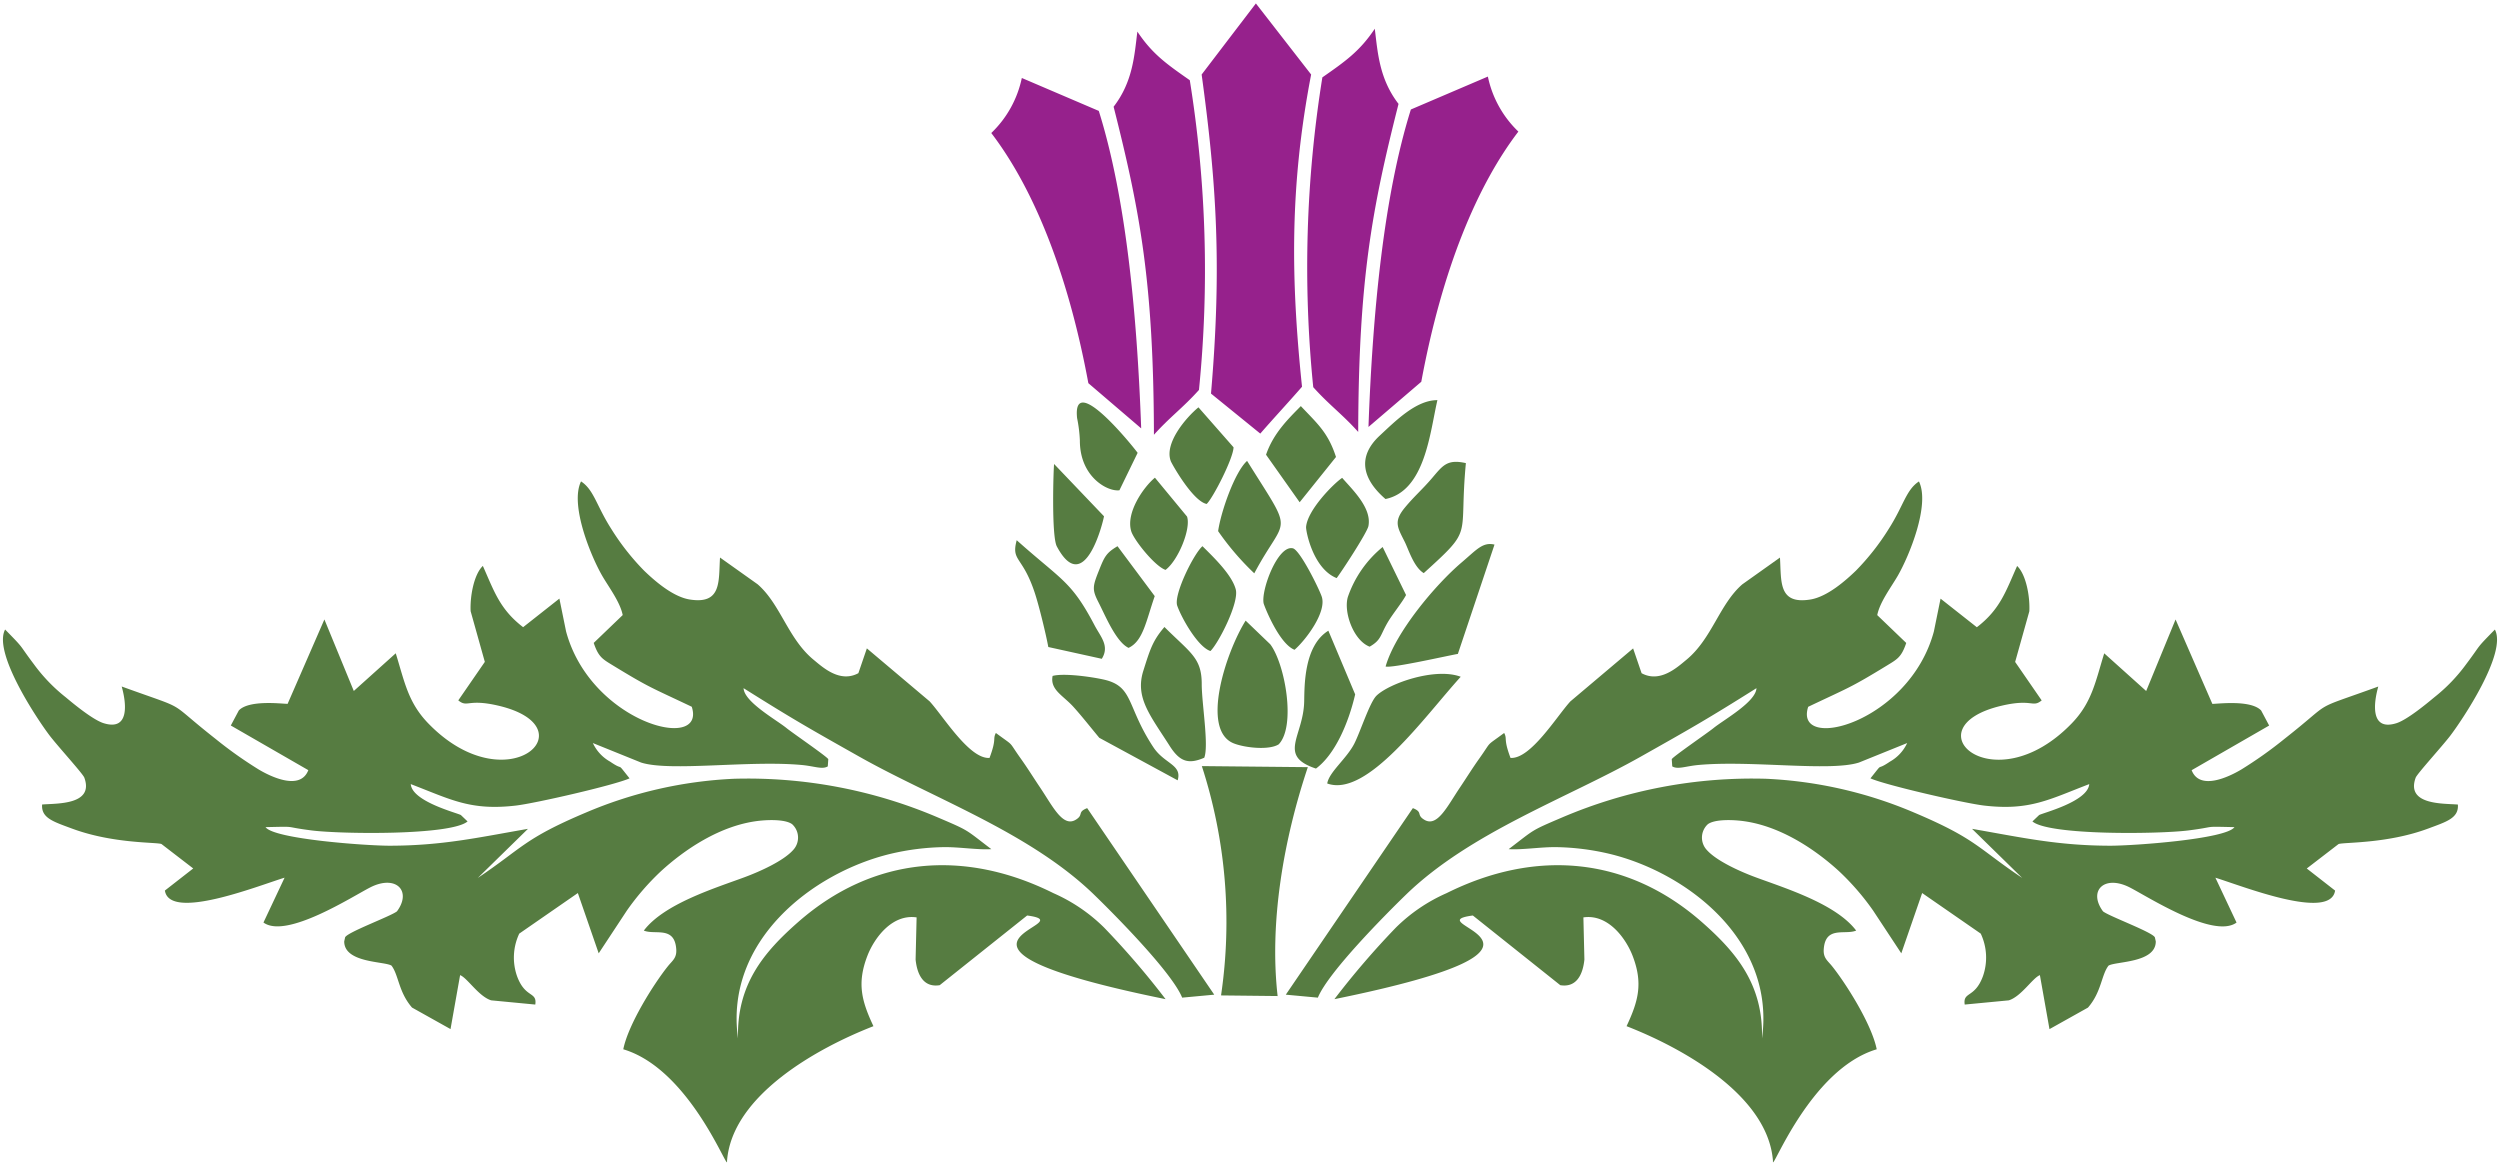 <svg id="Thistle" xmlns="http://www.w3.org/2000/svg" width="401" height="187" viewBox="0 0 401 187">
  <defs>
    <style>
      .cls-1 {
        fill: #567c41;
      }

      .cls-1, .cls-2 {
        fill-rule: evenodd;
      }

      .cls-2 {
        fill: #96218c;
      }
    </style>
  </defs>
  <path class="cls-1" d="M209.776,123.052l-17-.17a81.027,81.027,0,0,1,3.08,36.783l9.075,0.1C203.576,147.876,205.923,134.558,209.776,123.052Z"/>
  <path class="cls-1" d="M205.094,119.4c2.812-2.893,1.035-12.918-1.345-16.057L199.8,99.551c-3.132,4.983-7.3,17.6-1.873,19.7,1.837,0.712,5.636,1.105,7.166.147h0ZM177.08,82.809l-8-8.381c-0.086.313-.47,11.519,0.438,13.22,4.444,8.326,7.454-4.069,7.564-4.839h0Zm2.472-4.167c-1.914.251-6.347-2.165-6.34-7.967a22.458,22.458,0,0,0-.444-3.6c-0.81-7.559,8.765,4.28,9.709,5.56l-2.925,6.012h0Zm7.4,12.769c2.038-1.523,4.108-6.608,3.451-8.552l-5.152-6.237c-1.8,1.477-4.708,5.619-3.8,8.589,0.429,1.414,3.8,5.628,5.5,6.2h0Zm32.736,12.318c1.872-1.074,1.67-1.784,2.872-3.853,0.776-1.338,2.39-3.3,2.971-4.435l-3.754-7.7a17.828,17.828,0,0,0-5.564,7.964c-0.764,2.4.873,7.032,3.475,8.02h0Zm-38.674.187c-2.011-.96-3.727-5.19-4.822-7.318-1.049-2.041-.936-2.553.1-5.141,0.859-2.157,1.154-2.781,2.956-3.844l5.972,8.007c-1.386,3.962-1.848,7.2-4.2,8.3h0Zm22.06-30.98,5.391,7.625,5.829-7.26c-1.282-3.971-3.045-5.4-5.639-8.163-1.949,1.987-4.394,4.322-5.581,7.8h0Zm-9.525,7.9c-2.24-.452-5.574-6.42-5.735-6.823-1.151-2.878,2.453-7.065,4.419-8.675l5.629,6.41c-0.042,1.8-3.341,8.2-4.313,9.088h0Zm0.608,23.59c-2.033-.655-4.642-5.32-5.326-7.261-0.618-1.746,2.631-8.321,4.045-9.555,1.779,1.768,4.72,4.571,5.341,6.935,0.558,2.123-2.744,8.588-4.06,9.882h0Zm20.24-11.7c-3.8-1.518-4.947-7.561-4.9-8.2,0.214-2.717,4.416-6.963,5.788-7.877,1.624,1.879,4.775,4.816,4.212,7.729-0.206,1.07-4.449,7.532-5.1,8.35h0Zm-6.752,11.5c-2.514-.978-4.89-7.106-4.96-7.453-0.428-2.129,2.283-9.386,4.689-8.824,1.13,0.263,4.145,6.348,4.624,7.725,0.875,2.512-2.644,7.081-4.353,8.551h0ZM195.387,85.193c0.455-3.159,2.684-9.512,4.645-11.264,7.729,12.381,6.289,8.371,1.154,18.033a43.539,43.539,0,0,1-5.8-6.769h0Zm26.843-5.151c6.387-1.3,7.145-10.8,8.331-15.859-3.4-.019-6.7,3.32-9.247,5.685-3.725,3.457-2.708,7.057.916,10.173h0ZM168.148,103.78c-0.359-1.978-1.461-6.527-2.157-8.646-1.984-6.04-3.833-5.052-2.911-8.485,7.241,6.465,8.745,6.521,12.491,13.655,0.975,1.855,2.442,3.3,1.157,5.367l-8.58-1.891h0Zm0.689,4.638c-0.436,2.227,1.668,3.112,3.339,4.961,1.3,1.435,2.664,3.176,4.151,4.965l12.569,6.82c0.752-2.538-2.119-2.611-3.907-5.324-4.358-6.619-3.107-9.772-8-10.849-2.01-.443-6.358-1.053-8.15-0.573h0Zm59.532-16.489c-1.6-.967-2.437-3.8-3.063-5.046-1.164-2.319-1.813-3.239.066-5.5,1.509-1.816,2.795-2.893,4.345-4.714,1.713-2.01,2.413-3.057,5.41-2.385-1.162,12.328,1.42,10.226-6.758,17.644h0Zm-17.291,31.349c-6.213-2.048-2.01-5.164-1.887-10.737,0.055-2.485-.066-8.944,3.878-11.376l4.3,10.214c-1.073,4.63-3.244,9.647-6.288,11.9h0Zm11.173-16.369c1.542-5.431,7.934-13.074,12.219-16.715,2.375-2.016,3.359-3.292,5.248-2.841l-5.875,17.534c-1.835.324-10.576,2.32-11.592,2.021h0Zm-9.368,18.76C219.277,128,228.531,114.9,234.3,108.554c-4.07-1.543-11.476,1.062-13.507,3.03-1.083,1.053-2.587,5.773-3.55,7.669-1.241,2.447-4.055,4.572-4.355,6.416h0Zm-19.723-4.127c-2.547,1.1-3.938.629-5.547-1.9-3.1-4.869-5.58-7.741-4.227-12.036,1.079-3.421,1.5-4.838,3.39-7.033,4.206,4.188,5.986,4.942,5.982,9.175C192.757,112.818,193.926,119.628,193.16,121.542Z"/>
  <path class="cls-2" d="M174.575,61.463l8.471,7.248c-0.668-18.573-2.478-37.144-6.8-50.922L163.9,12.509A17.032,17.032,0,0,1,159,21.337c6.56,8.581,12.207,21.956,15.572,40.126h0Zm53.4-.229-8.471,7.248c0.668-18.571,2.479-37.143,6.8-50.921l12.35-5.28a17.033,17.033,0,0,0,4.893,8.826c-6.561,8.581-12.208,21.957-15.572,40.126h0Zm-17.33.869c2.594,2.888,4.618,4.291,7.212,7.179,0.066-24.325,2.182-35.694,6.468-52.619-3.1-4.018-3.337-8.264-3.809-12.054-2.412,3.62-4.745,5.241-8.409,7.8a191.875,191.875,0,0,0-1.462,49.7h0Zm-16.4,1.026c1.783-20.713.827-34.119-1.5-51.177q4.347-5.7,8.7-11.4l8.862,11.4c-3.456,17.949-3.258,32.815-1.463,50.079-2.079,2.391-4.615,5.126-6.694,7.516l-7.905-6.418h0Zm-1.941-.57c-2.595,2.888-4.618,4.291-7.212,7.179-0.066-24.325-2.182-35.693-6.468-52.618,3.1-4.019,3.338-8.265,3.809-12.055,2.411,3.62,4.746,5.241,8.409,7.8A191.865,191.865,0,0,1,192.312,62.559Z"/>
  <path id="Shape_4_copy" data-name="Shape 4 copy" class="cls-1" d="M260.9,164.6c1.878-4.006,2.683-6.864.962-11.309-1.048-2.709-3.876-6.726-7.885-6.141l0.161,6.759c-0.239,2.38-1.254,4.542-3.869,4.114l-14.025-11.177c-9.926,1.319,21.27,4.572-22.206,13.42a131.488,131.488,0,0,1,9.844-11.461,26.977,26.977,0,0,1,8.144-5.54c14.28-7.116,28.939-5.9,40.931,4.616,5.582,4.9,9.883,10.059,9.665,18.684,2.192-15.648-11.945-26.586-24.455-29.608a39.711,39.711,0,0,0-8.492-1.076c-2.491-.041-5.431.457-7.685,0.324,4.257-3.233,3.393-2.871,8.534-5.068a77.652,77.652,0,0,1,32.74-6.223,68.484,68.484,0,0,1,23.778,5.429c9.935,4.2,10.177,5.688,17.318,10.476l-8.046-7.874c8.1,1.411,13.749,2.692,22.142,2.708,3.761,0.006,18.584-1.055,19.952-2.98-5.408-.12-2.529-0.094-7.371.526-4.631.593-22.324,0.835-25.036-1.44l1.064-1.018c0.49-.328,7.835-2.141,8.049-4.972-6.425,2.457-9.541,4.294-16.861,3.443-3.138-.365-15.888-3.294-18.233-4.366,2.316-2.9.656-1,3.105-2.668a6.6,6.6,0,0,0,2.785-2.992l-7.741,3.129c-4.652,1.482-17.274-.388-25.74.388-2.065.188-3.306,0.766-4.2,0.224l-0.08-1.146c0.058-.322,5.787-4.251,6.688-4.987,1.624-1.327,6.817-4.2,6.9-6.412-7.888,4.965-10.566,6.48-18.631,11.023-11.876,6.689-27.268,12.109-37.567,22.08-3.256,3.153-12.5,12.469-14.152,16.536l-5.145-.476,20.382-29.922c1.671,0.664.5,1.055,1.834,1.864,2.079,1.265,3.708-2.183,5.7-5.144,1.106-1.643,1.971-3.06,3.11-4.659,2.172-3.052.843-1.774,4-4.115,0.536,1.017-.154.891,1.018,4,3.214,0.23,7.4-6.656,9.6-9.063l10.065-8.5,1.361,3.977c2.963,1.616,5.735-.959,7.172-2.141,4.122-3.389,5.3-8.918,8.99-12.119l6.031-4.287c0.242,3.777-.314,7.555,4.858,6.729,2.76-.441,5.712-3.077,7.32-4.625a38.66,38.66,0,0,0,5.258-6.688c2.413-3.778,2.777-6.261,4.858-7.629,1.834,3.756-1.607,12.045-3.407,15.15-1.065,1.836-2.864,4.189-3.282,6.291l4.651,4.467c-0.768,2.276-1.428,2.6-3.081,3.611-6.016,3.675-6.041,3.482-12.647,6.631-2.376,7.389,16.219,2.579,20.163-12.092l1.07-5.259,5.821,4.588c3.756-2.881,4.658-5.8,6.46-9.828,1.439,1.371,2.078,4.892,1.959,7.267l-2.276,8.126,4.256,6.172c-1.5,1.223-1.456-.316-6.433.851-14.832,3.48-1.355,15.861,11.256,2.831,3.255-3.364,3.806-6.722,5.21-11.235l6.728,6.045,4.715-11.473,5.9,13.538c0.957-.007,6.194-0.676,7.827,1.061l1.284,2.413-12.432,7.163c1.293,3.353,6.038,1.029,7.9-.072a66.617,66.617,0,0,0,7-4.963c8.316-6.537,3.727-4.284,15.035-8.385-0.765,2.707-1.285,7.169,2.878,5.891,1.729-.531,4.863-3.127,6.1-4.159a27.141,27.141,0,0,0,5.116-5.311c2.619-3.48,1.339-2.225,4.608-5.56,2.007,3.734-5.263,14.555-7.162,17.036-1.308,1.71-5.313,6.095-5.541,6.719-1.619,4.435,4.5,4.119,6.768,4.313,0.167,2.17-1.808,2.748-4.735,3.839-6.654,2.481-13.628,2.181-14.41,2.5l-5.092,3.917,4.543,3.543c-0.739,4.916-14.981-.771-19.2-2.065l3.391,7.194c-3.674,2.695-14.346-4.232-17.154-5.648-4.089-2.06-6.682.568-4.264,3.85,0.955,0.79,8.341,3.483,8.334,4.235l0.131,0.587c0.007,3.486-6.474,3.181-7.583,3.889-1.155,1.5-1.123,4.229-3.293,6.726l-6.175,3.454L327.2,156.41c-1.162.444-2.99,3.433-4.991,4.046l-7.069.676c-0.311-2.131,1.606-.986,2.916-4.526a9.027,9.027,0,0,0-.344-6.853l-9.4-6.509-3.344,9.669-4.542-6.891a40.549,40.549,0,0,0-5.446-6.281c-3.578-3.276-9.55-7.542-16.151-8.126-1.507-.134-3.9-0.147-4.89.587a2.916,2.916,0,0,0-.135,4.168c1.571,1.746,5.31,3.424,7.792,4.343,4.75,1.76,12.884,4.257,16.133,8.551-1.764.754-4.935-.812-5.2,2.992-0.1,1.415.625,1.833,1.331,2.715,2.257,2.815,6.365,9.327,7.166,13.335-10.808,3.223-16.929,20.069-16.639,17.94C283.614,175.659,269.785,168.062,260.9,164.6Z"/>
  <path id="Shape_4_copy_2" data-name="Shape 4 copy 2" class="cls-1" d="M140.1,164.6c-1.878-4.006-2.683-6.864-.962-11.309,1.048-2.709,3.876-6.726,7.885-6.141l-0.161,6.759c0.239,2.38,1.254,4.542,3.868,4.114l14.025-11.177c9.927,1.319-21.269,4.572,22.207,13.42a131.488,131.488,0,0,0-9.844-11.461,26.977,26.977,0,0,0-8.144-5.54c-14.28-7.116-28.939-5.9-40.931,4.616-5.582,4.9-9.883,10.059-9.665,18.684-2.193-15.648,11.944-26.586,24.455-29.608a39.71,39.71,0,0,1,8.491-1.076c2.491-.041,5.432.457,7.686,0.324-4.257-3.233-3.393-2.871-8.535-5.068a77.644,77.644,0,0,0-32.739-6.223,68.48,68.48,0,0,0-23.778,5.429c-9.935,4.2-10.177,5.688-17.318,10.476l8.046-7.874c-8.1,1.411-13.749,2.692-22.142,2.708-3.761.006-18.584-1.055-19.952-2.98,5.409-.12,2.529-0.094,7.371.526,4.631,0.593,22.325.835,25.036-1.44l-1.064-1.018c-0.49-.328-7.835-2.141-8.049-4.972,6.425,2.457,9.542,4.294,16.862,3.443,3.138-.365,15.887-3.294,18.233-4.366-2.316-2.9-.656-1-3.1-2.668a6.593,6.593,0,0,1-2.785-2.992l7.741,3.129c4.652,1.482,17.274-.388,25.74.388,2.065,0.188,3.306.766,4.2,0.224l0.081-1.146c-0.058-.322-5.787-4.251-6.688-4.987-1.624-1.327-6.817-4.2-6.9-6.412,7.888,4.965,10.566,6.48,18.631,11.023,11.876,6.689,27.268,12.109,37.567,22.08,3.256,3.153,12.5,12.469,14.152,16.536l5.144-.476-20.381-29.922c-1.671.664-.5,1.055-1.834,1.864-2.079,1.265-3.708-2.183-5.7-5.144-1.106-1.643-1.972-3.06-3.11-4.659-2.172-3.052-.843-1.774-4-4.115-0.536,1.017.154,0.891-1.018,4-3.214.23-7.4-6.656-9.6-9.063L139.045,104l-1.361,3.977c-2.963,1.616-5.735-.959-7.172-2.141-4.123-3.389-5.3-8.918-8.991-12.119l-6.03-4.287c-0.242,3.777.314,7.555-4.858,6.729-2.76-.441-5.712-3.077-7.32-4.625a38.68,38.68,0,0,1-5.258-6.688c-2.413-3.778-2.777-6.261-4.858-7.629C91.363,80.972,94.8,89.261,96.6,92.366c1.065,1.836,2.864,4.189,3.282,6.291l-4.651,4.467c0.768,2.276,1.428,2.6,3.081,3.611,6.016,3.675,6.041,3.482,12.647,6.631,2.376,7.389-16.219,2.579-20.163-12.092l-1.07-5.259L83.909,100.6c-3.757-2.881-4.658-5.8-6.46-9.828-1.438,1.371-2.077,4.892-1.959,7.267l2.276,8.126L73.51,112.34c1.5,1.223,1.456-.316,6.433.851,14.833,3.48,1.355,15.861-11.256,2.831-3.255-3.364-3.806-6.722-5.21-11.235l-6.728,6.045L52.033,99.359l-5.9,13.538c-0.956-.007-6.193-0.676-7.827,1.061l-1.284,2.413,12.432,7.163c-1.293,3.353-6.038,1.029-7.9-.072a66.592,66.592,0,0,1-7-4.963c-8.316-6.537-3.727-4.284-15.035-8.385,0.765,2.707,1.284,7.169-2.879,5.891-1.729-.531-4.862-3.127-6.094-4.159a27.138,27.138,0,0,1-5.117-5.311c-2.619-3.48-1.339-2.225-4.608-5.56-2.006,3.734,5.263,14.555,7.162,17.036,1.309,1.71,5.314,6.095,5.541,6.719,1.62,4.435-4.5,4.119-6.768,4.313-0.167,2.17,1.808,2.748,4.735,3.839,6.655,2.481,13.628,2.181,14.411,2.5l5.091,3.917-4.543,3.543c0.74,4.916,14.981-.771,19.2-2.065l-3.39,7.194c3.673,2.695,14.345-4.232,17.154-5.648,4.089-2.06,6.682.568,4.264,3.85-0.955.79-8.341,3.483-8.334,4.235l-0.131.587c-0.008,3.486,6.474,3.181,7.583,3.889,1.154,1.5,1.123,4.229,3.292,6.726l6.176,3.454L73.8,156.41c1.162,0.444,2.99,3.433,4.99,4.046l7.07,0.676c0.311-2.131-1.606-.986-2.916-4.526a9.024,9.024,0,0,1,.344-6.853l9.4-6.509,3.344,9.669,4.541-6.891a40.61,40.61,0,0,1,5.447-6.281c3.578-3.276,9.55-7.542,16.15-8.126,1.508-.134,3.9-0.147,4.891.587a2.916,2.916,0,0,1,.135,4.168c-1.572,1.746-5.31,3.424-7.792,4.343-4.75,1.76-12.884,4.257-16.133,8.551,1.764,0.754,4.935-.812,5.2,2.992,0.1,1.415-.625,1.833-1.331,2.715-2.257,2.815-6.365,9.327-7.166,13.335,10.808,3.223,16.929,20.069,16.639,17.94C117.386,175.659,131.215,168.062,140.1,164.6Z"/>
</svg>
